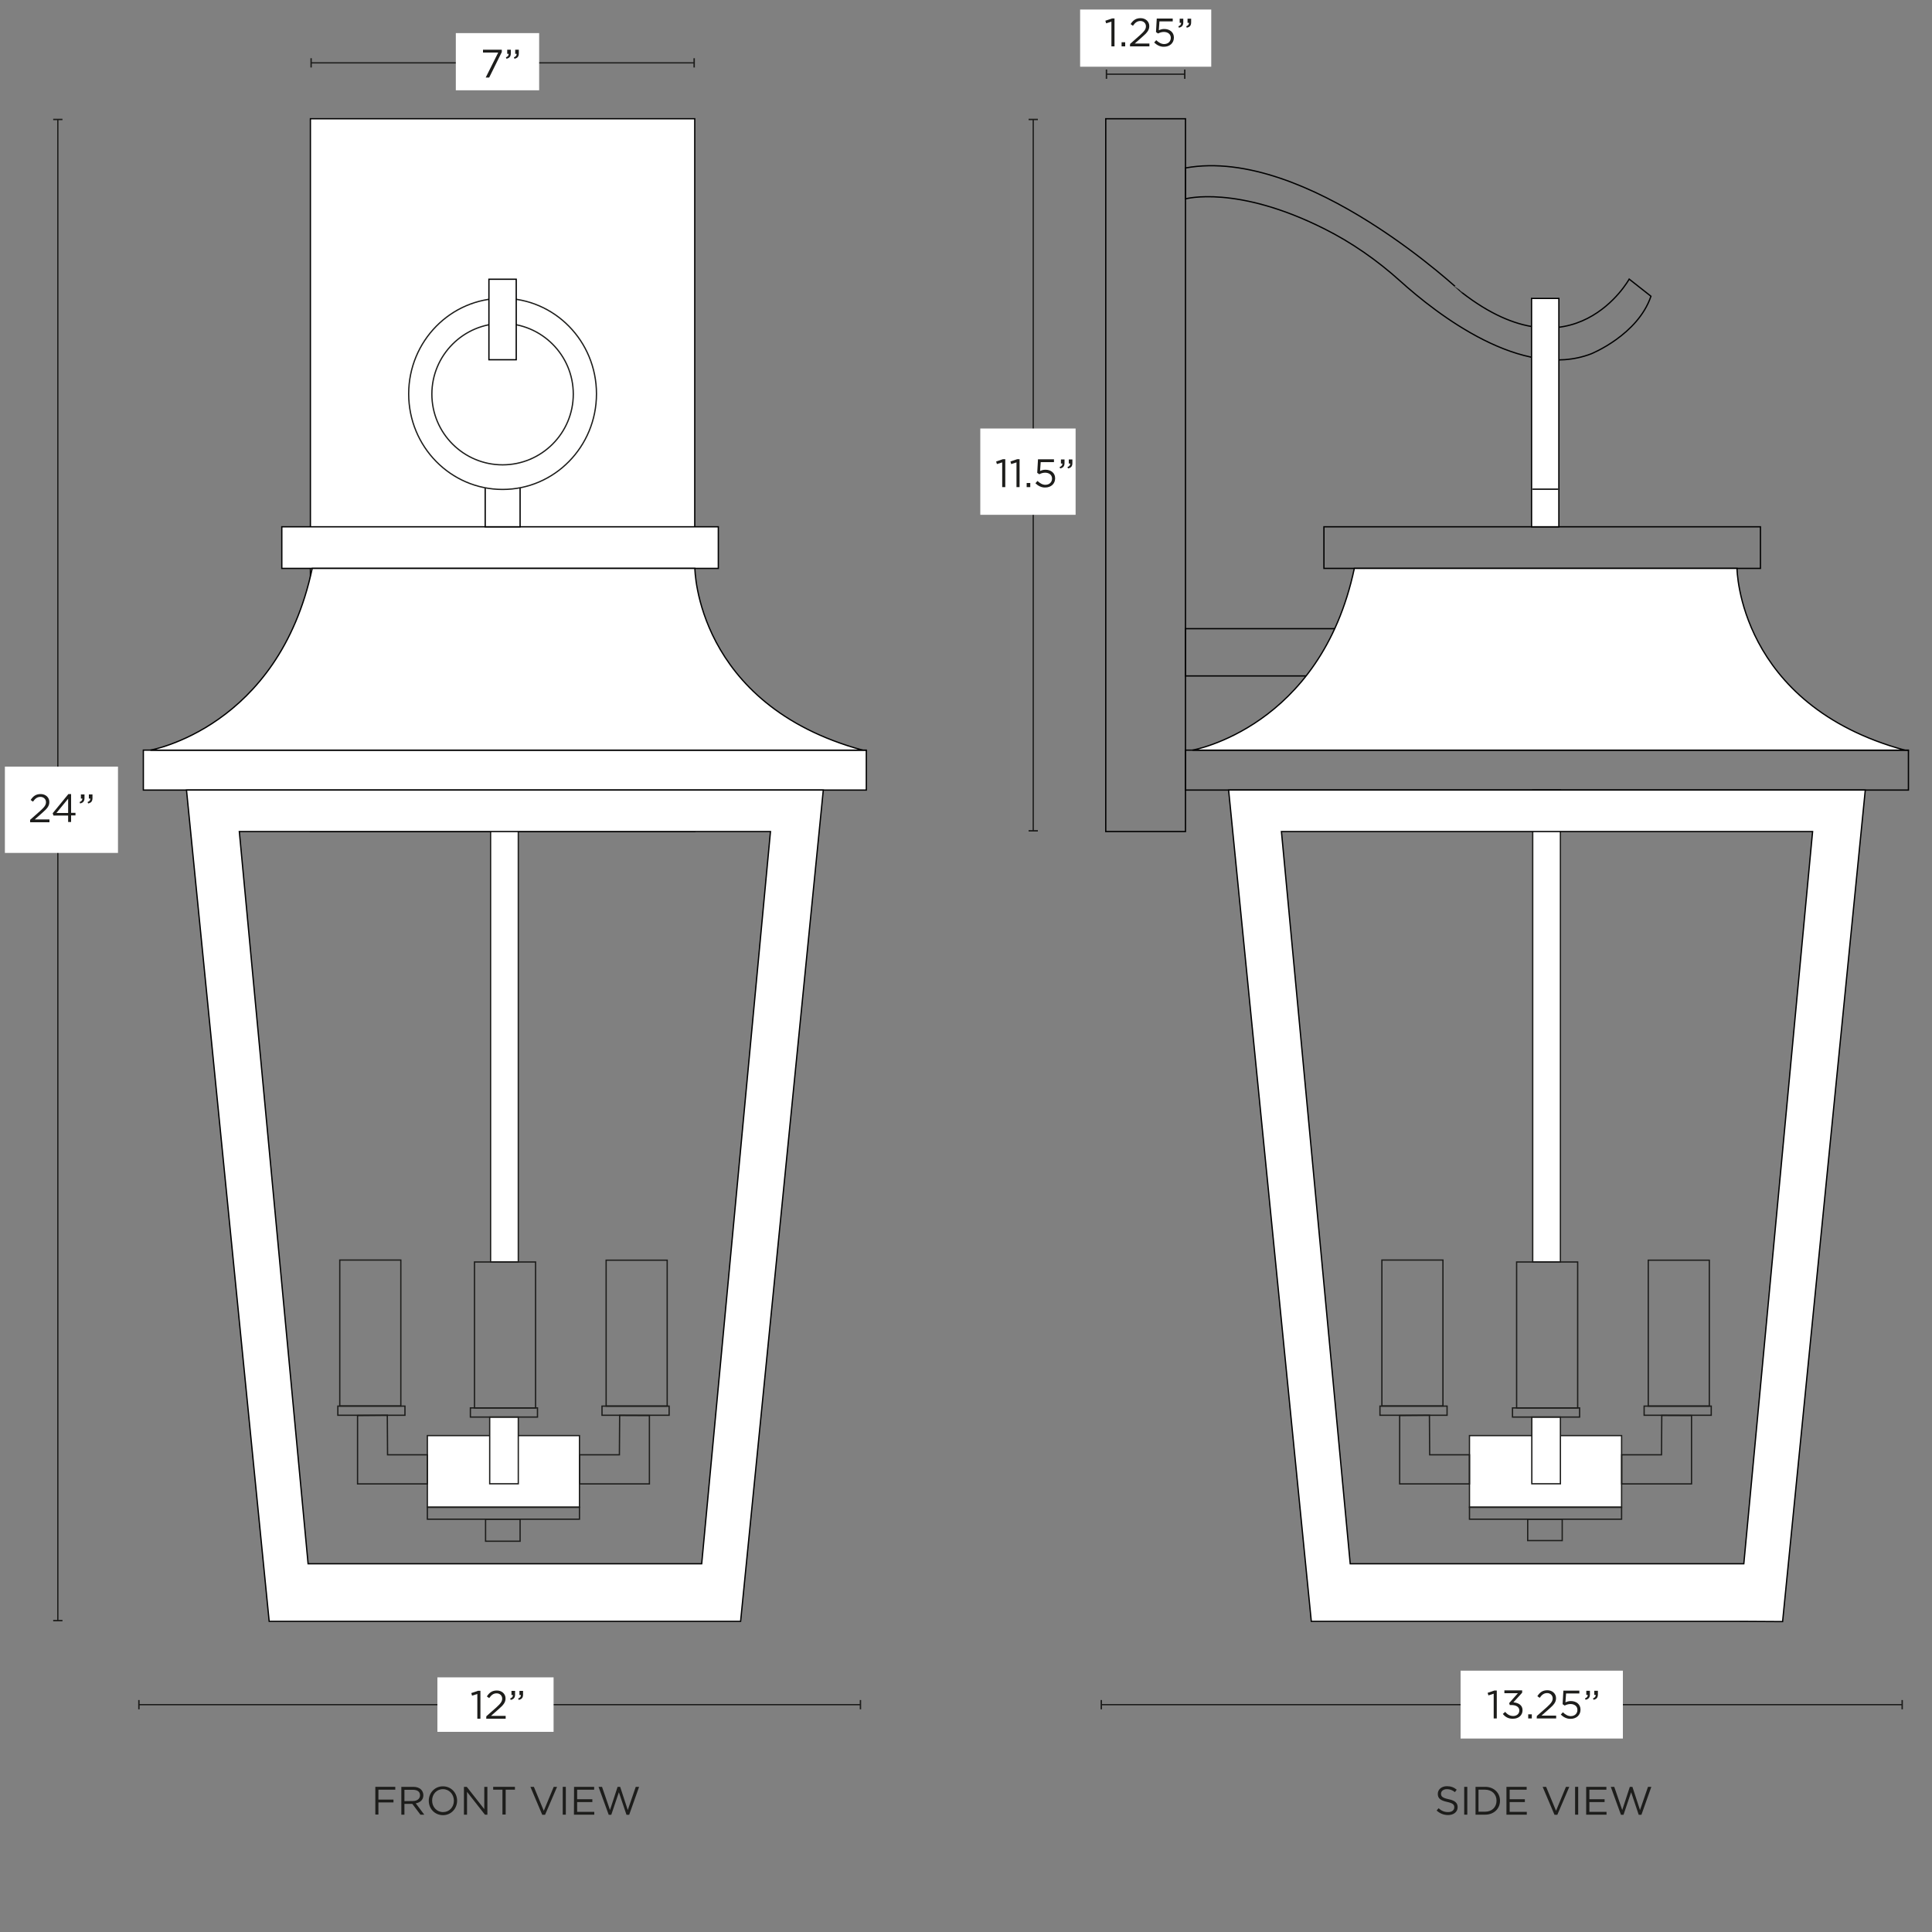<svg xml:space="preserve" style="enable-background:new 0 0 1500 1500;" viewBox="0 0 1500 1500" height="1500px" width="1500px" y="0px" x="0px" xmlns:xlink="http://www.w3.org/1999/xlink" xmlns="http://www.w3.org/2000/svg" id="Capa_1" version="1.1">
<rect x="0" y="0" width="1500" height="1500" fill="#808080" stroke="none"/>
<style type="text/css">
	.st0{fill:#FFFFFF;stroke:#000000;stroke-miterlimit:10;}
	.st1{fill:#FFFFFF;stroke:#1D1D1B;stroke-miterlimit:10;}
	.st2{fill:none;stroke:#000000;stroke-miterlimit:10;}
	.st3{fill:none;stroke:#1D1D1B;stroke-miterlimit:10;}
	.st4{fill:#1D1D1B;}
	.st5{fill:#FFFFFF;}
</style>
<rect height="553.4" width="298.4" class="st0" y="92.2" x="241"></rect>
<rect height="366.4" width="21.5" class="st1" y="613.4" x="1190"></rect>
<rect height="553.4" width="61.9" class="st2" y="92.2" x="858.5"></rect>
<rect height="36.7" width="123.1" class="st2" y="488.1" x="920.4"></rect>
<rect height="32.3" width="338.9" class="st2" y="409" x="1027.9"></rect>
<rect height="31" width="561.3" class="st2" y="582.4" x="920.4"></rect>
<path d="M920.4,130.4v24c0,0,39.6-11,107.7,23.2c21.4,10.7,41.1,24.5,58.9,40.5c28.8,26,94.8,77.2,148.4,56.6
	c0,0,36.1-14.5,46.4-44.7l-16.9-13.3c0,0-43,77.8-129.8,10.5C1135.1,227.3,1014.9,113.3,920.4,130.4L920.4,130.4z" class="st2"></path>
<rect height="177.3" width="21.2" class="st0" y="231.7" x="1189.1"></rect>
<path d="M1413.5,613.4H953.9l64.2,645.4h332.6l33.3,0.2l64.2-645.6L1413.5,613.4L1413.5,613.4z M1353.9,1214.1h-305.6
	l-53.4-568.5h412.4L1353.9,1214.1L1353.9,1214.1z" class="st0"></path>
<rect height="55.6" width="118.1" class="st1" y="1114.6" x="1140.9"></rect>
<rect height="16.6" width="26.8" class="st3" y="1179.5" x="1186.1"></rect>
<rect height="9.3" width="118.1" class="st3" y="1170.2" x="1140.9"></rect>
<polygon points="1290,1129.5 1290.2,1098.9 1313.3,1099 1313.3,1152.1 1298.3,1152.1 1287.4,1152.1 1259.1,1152.1 
	1259.1,1129.5" class="st3"></polygon>
<rect height="113.3" width="47.4" class="st3" y="978.4" x="1279.7"></rect>
<rect height="7.1" width="52.1" class="st3" y="1091.7" x="1276.5"></rect>
<rect height="51.8" width="22.2" class="st1" y="1100.2" x="1189.3"></rect>
<path d="M1051.5,441.3h297.1c0,0,0.7,105.8,130.2,141.1H925.9C925.9,582.4,1025.3,565.1,1051.5,441.3z" class="st0"></path>
<rect height="113.3" width="47.4" class="st3" y="979.8" x="1177.5"></rect>
<rect height="7.1" width="52.1" class="st3" y="1093.1" x="1174.3"></rect>
<polygon points="1110,1129.5 1109.8,1098.8 1086.7,1099 1086.7,1152.1 1101.7,1152.1 1112.6,1152.1 1140.9,1152.1 
	1140.9,1129.5" class="st3"></polygon>
<rect height="113.3" width="47.4" class="st3" y="978.3" x="1072.9"></rect>
<rect height="7.1" width="52.1" class="st3" y="1091.7" x="1071.4"></rect>
<rect height="366.4" width="21.5" class="st1" y="613.4" x="380.9"></rect>
<rect height="32.3" width="338.9" class="st0" y="409" x="218.8"></rect>
<rect height="31" width="561.3" class="st0" y="582.4" x="111.3"></rect>
<path d="M604.4,613.4H144.8l64.2,645.4h331.6l34.4,0l64.2-645.4L604.4,613.4L604.4,613.4z M544.8,1214.1H239.2
	l-53.4-568.5h412.4L544.8,1214.1L544.8,1214.1z" class="st0"></path>
<rect height="55.6" width="118.1" class="st1" y="1114.6" x="331.8"></rect>
<rect height="17.1" width="26.8" class="st3" y="1179.5" x="377"></rect>
<rect height="9.3" width="118.1" class="st3" y="1170.2" x="331.8"></rect>
<polygon points="480.9,1129.5 481.1,1098.9 504.2,1099 504.2,1152.1 489.2,1152.1 478.3,1152.1 450,1152.1 450,1129.5" class="st3"></polygon>
<rect height="113.3" width="47.4" class="st3" y="978.4" x="470.6"></rect>
<rect height="7.1" width="52.1" class="st3" y="1091.7" x="467.4"></rect>
<rect height="51.8" width="22.2" class="st1" y="1100.2" x="380.2"></rect>
<path d="M242.4,441.3h297.1c0,0,0.7,105.8,130.2,141.1H116.8C116.8,582.4,216.2,565.1,242.4,441.3z" class="st0"></path>
<rect height="113.3" width="47.4" class="st3" y="979.8" x="368.4"></rect>
<rect height="7.1" width="52.1" class="st3" y="1093.1" x="365.2"></rect>
<polygon points="300.9,1129.5 300.7,1098.8 277.6,1099 277.6,1152.1 292.6,1152.1 303.5,1152.1 331.8,1152.1 
	331.8,1129.5" class="st3"></polygon>
<rect height="113.3" width="47.4" class="st3" y="978.3" x="263.8"></rect>
<rect height="7.1" width="52.1" class="st3" y="1091.7" x="262.3"></rect>
<rect height="30.5" width="27.1" class="st0" y="378.5" x="376.7"></rect>
<g>
	<path d="M291.4,1387.3h15.5v2.2h-13.1v7.7h11.7v2.2h-11.7v9.4h-2.4V1387.3L291.4,1387.3z" class="st4"></path>
	<path d="M311.6,1387.3h9.3c2.7,0,4.8,0.8,6.1,2.2c1,1,1.7,2.6,1.7,4.2v0.1c0,3.6-2.5,5.7-5.9,6.3l6.6,8.8h-3l-6.3-8.4
		H314v8.4h-2.4V1387.3z M320.6,1398.3c3.2,0,5.5-1.7,5.5-4.4v-0.1c0-2.7-2-4.2-5.5-4.2H314v8.8L320.6,1398.3L320.6,1398.3z" class="st4"></path>
	<path d="M332.9,1398.1L332.9,1398.1c0-6,4.5-11.2,11-11.2s11,5.2,11,11.1v0.1c0,5.9-4.5,11.2-11,11.2
		C337.3,1409.2,332.9,1404.1,332.9,1398.1z M352.4,1398.1L352.4,1398.1c0-5-3.6-9-8.5-9s-8.4,3.9-8.4,8.8v0.1c0,4.9,3.6,8.9,8.5,8.9
		S352.4,1403,352.4,1398.1z" class="st4"></path>
	<path d="M360.1,1387.3h2.3l13.6,17.3v-17.3h2.4v21.6h-1.9l-13.9-17.7v17.7h-2.4V1387.3z" class="st4"></path>
	<path d="M390.1,1389.5h-7.2v-2.2h16.9v2.2h-7.2v19.3h-2.5L390.1,1389.5L390.1,1389.5z" class="st4"></path>
	<path d="M411.8,1387.3h2.7l7.7,18.6l7.7-18.6h2.6l-9.3,21.7H421L411.8,1387.3L411.8,1387.3z" class="st4"></path>
	<path d="M436.9,1387.3h2.4v21.6h-2.4V1387.3z" class="st4"></path>
	<path d="M445.7,1387.3h15.6v2.2h-13.2v7.4h11.8v2.2h-11.8v7.6h13.3v2.2h-15.8L445.7,1387.3L445.7,1387.3z" class="st4"></path>
	<path d="M464.7,1387.3h2.7l6.2,18l5.9-18h2l5.9,18l6.2-18h2.6l-7.7,21.7h-2.1l-5.9-17.5l-5.9,17.5h-2L464.7,1387.3
		L464.7,1387.3z" class="st4"></path>
</g>
<g>
	<path d="M1115.4,1405.7l1.5-1.8c2.2,2,4.4,3,7.4,3c3,0,4.8-1.5,4.8-3.7v-0.1c0-2-1.1-3.1-5.6-4.1
		c-5-1.1-7.2-2.7-7.2-6.2v-0.1c0-3.4,3-5.9,7.1-5.9c3.1,0,5.4,0.9,7.6,2.7l-1.4,1.9c-2-1.6-4-2.3-6.2-2.3c-2.8,0-4.6,1.5-4.6,3.5
		v0.1c0,2,1.1,3.2,5.9,4.2c4.8,1,7,2.8,7,6.1v0.1c0,3.7-3.1,6.1-7.4,6.1C1120.8,1409.2,1118,1408,1115.4,1405.7L1115.4,1405.7z" class="st4"></path>
	<path d="M1136.8,1387.3h2.4v21.6h-2.4V1387.3z" class="st4"></path>
	<path d="M1145.6,1387.3h7.5c6.8,0,11.5,4.7,11.5,10.7v0.1c0,6.1-4.7,10.8-11.5,10.8h-7.5V1387.3L1145.6,1387.3z
		 M1153,1406.6c5.5,0,8.9-3.7,8.9-8.5v-0.1c0-4.8-3.5-8.5-8.9-8.5h-5.1v17.1L1153,1406.6L1153,1406.6z" class="st4"></path>
	<path d="M1169.7,1387.3h15.6v2.2h-13.2v7.4h11.8v2.2h-11.8v7.6h13.3v2.2h-15.8V1387.3L1169.7,1387.3z" class="st4"></path>
	<path d="M1197.7,1387.3h2.7l7.7,18.6l7.7-18.6h2.6l-9.3,21.7h-2.2L1197.7,1387.3L1197.7,1387.3z" class="st4"></path>
	<path d="M1222.9,1387.3h2.4v21.6h-2.4V1387.3z" class="st4"></path>
	<path d="M1231.6,1387.3h15.6v2.2h-13.2v7.4h11.8v2.2h-11.8v7.6h13.3v2.2h-15.8V1387.3L1231.6,1387.3z" class="st4"></path>
	<path d="M1250.6,1387.3h2.7l6.2,18l5.9-18h2l5.9,18l6.2-18h2.6l-7.7,21.7h-2.1l-5.9-17.5l-5.9,17.5h-2L1250.6,1387.3
		L1250.6,1387.3z" class="st4"></path>
</g>
<g>
	<line y2="48.8" x2="538.9" y1="48.8" x1="241.6" class="st3"></line>
	<rect height="7.2" width="1.1" class="st4" y="45.2" x="241"></rect>
	<rect height="7.2" width="1.1" class="st4" y="45.2" x="538.4"></rect>
</g>
<rect height="44.4" width="64.7" class="st5" y="25.7" x="353.9"></rect>
<g>
	<path d="M386.8,40.8H375v-2.2h14.6v1.8l-9.8,19.8h-2.7L386.8,40.8L386.8,40.8z" class="st4"></path>
	<path d="M392.8,44.5c1.5-0.6,2.2-1.4,2.1-2.7h-1.1v-3.2h2.8v2.8c0,2.5-1.1,3.7-3.4,4.2L392.8,44.5z M399,44.5
		c1.5-0.6,2.2-1.4,2.1-2.7h-1.1v-3.2h2.8v2.8c0,2.5-1,3.7-3.4,4.2L399,44.5z" class="st4"></path>
</g>
<g>
	<line y2="645" x2="802.2" y1="92.7" x1="802.2" class="st3"></line>
	<rect height="1.1" width="7.2" class="st4" y="92.2" x="798.6"></rect>
	<rect height="1.1" width="7.2" class="st4" y="644.5" x="798.6"></rect>
</g>
<rect height="67" width="74" class="st5" y="332.7" x="761.1"></rect>
<g>
	<path d="M778.1,359l-4.1,1.3l-0.6-2l5.3-1.8h1.8v21.7h-2.4L778.1,359L778.1,359z" class="st4"></path>
	<path d="M789.2,359l-4.1,1.3l-0.6-2l5.3-1.8h1.8v21.7h-2.4L789.2,359L789.2,359z" class="st4"></path>
	<path d="M797.1,375h2.8v3.2h-2.8V375z" class="st4"></path>
	<path d="M803.9,375.2l1.6-1.8c1.9,1.8,3.9,3,6.1,3c3.1,0,5.2-2,5.2-4.8v-0.1c0-2.7-2.2-4.5-5.4-4.5
		c-1.8,0-3.3,0.6-4.5,1.2l-1.6-1.1l0.6-10.5h12.4v2.2H808l-0.5,6.9c1.3-0.6,2.5-1,4.2-1c4.2,0,7.5,2.5,7.5,6.6v0.1
		c0,4.2-3.2,7.1-7.7,7.1C808.5,378.6,805.8,377.1,803.9,375.2L803.9,375.2z" class="st4"></path>
	<path d="M822.7,362.6c1.5-0.6,2.2-1.4,2.1-2.7h-1.1v-3.2h2.8v2.8c0,2.5-1.1,3.7-3.4,4.2L822.7,362.6L822.7,362.6z
		 M828.8,362.6c1.5-0.6,2.2-1.4,2.1-2.7h-1.1v-3.2h2.8v2.8c0,2.5-1,3.7-3.4,4.2L828.8,362.6L828.8,362.6z" class="st4"></path>
</g>
<g>
	<line y2="57.6" x2="919.9" y1="57.6" x1="859.1" class="st3"></line>
	<rect height="7.2" width="1.1" class="st4" y="54" x="858.5"></rect>
	<rect height="7.2" width="1.1" class="st4" y="54" x="919.3"></rect>
</g>
<rect height="44.4" width="101.8" class="st5" y="7.4" x="838.6"></rect>
<g>
	<path d="M862.9,16.8l-4.1,1.3l-0.6-2l5.3-1.8h1.8V36h-2.4L862.9,16.8L862.9,16.8z" class="st4"></path>
	<path d="M870.8,32.8h2.8V36h-2.8V32.8z" class="st4"></path>
	<path d="M877.4,34.1l7.8-6.9c3.3-3,4.5-4.6,4.5-6.8c0-2.5-2-4.1-4.3-4.1c-2.5,0-4.1,1.3-5.8,3.7l-1.8-1.3
		c1.9-2.9,4-4.6,7.8-4.6c3.8,0,6.7,2.6,6.7,6.1v0.1c0,3.1-1.7,5.1-5.5,8.4l-5.8,5.1h11.4V36h-15.1L877.4,34.1L877.4,34.1z" class="st4"></path>
	<path d="M896.1,33l1.6-1.8c1.9,1.8,3.9,3,6.1,3c3.1,0,5.2-2,5.2-4.8v-0.1c0-2.7-2.2-4.5-5.4-4.5
		c-1.8,0-3.3,0.6-4.5,1.2l-1.6-1.1l0.6-10.5h12.4v2.2h-10.3l-0.5,6.9c1.3-0.6,2.5-1,4.2-1c4.2,0,7.5,2.5,7.5,6.6v0.1
		c0,4.2-3.2,7.1-7.7,7.1C900.7,36.4,898,34.9,896.1,33L896.1,33z" class="st4"></path>
	<path d="M914.9,20.4c1.5-0.6,2.2-1.4,2.1-2.7h-1.1v-3.2h2.8v2.8c0,2.5-1.1,3.7-3.4,4.2L914.9,20.4L914.9,20.4z
		 M921,20.4c1.5-0.6,2.2-1.4,2.1-2.7H922v-3.2h2.8v2.8c0,2.5-1,3.7-3.4,4.2L921,20.4L921,20.4z" class="st4"></path>
</g>
<g>
	<line y2="1323.5" x2="668.1" y1="1323.5" x1="107.9" class="st3"></line>
	<rect height="7.2" width="1.1" class="st4" y="1319.9" x="107.3"></rect>
	<rect height="7.2" width="1.1" class="st4" y="1319.9" x="667.5"></rect>
</g>
<rect height="42.3" width="90.2" class="st5" y="1302.3" x="339.6"></rect>
<g>
	<path d="M370.6,1315.2l-4.1,1.3l-0.6-2l5.3-1.8h1.8v21.7h-2.4V1315.2L370.6,1315.2z" class="st4"></path>
	<path d="M377.6,1332.5l7.8-6.9c3.3-3,4.5-4.6,4.5-6.8c0-2.5-2-4.1-4.3-4.1c-2.5,0-4.1,1.3-5.8,3.7l-1.8-1.3
		c1.9-2.9,4-4.6,7.8-4.6s6.7,2.6,6.7,6.1v0.1c0,3.1-1.7,5.1-5.5,8.4l-5.8,5.1h11.4v2.2h-15.1L377.6,1332.5L377.6,1332.5z" class="st4"></path>
	<path d="M396.1,1318.7c1.5-0.6,2.2-1.4,2.1-2.7h-1.1v-3.2h2.8v2.8c0,2.5-1.1,3.7-3.4,4.2L396.1,1318.7L396.1,1318.7z
		 M402.3,1318.7c1.5-0.6,2.2-1.4,2.1-2.7h-1.1v-3.2h2.8v2.8c0,2.5-1,3.7-3.4,4.2L402.3,1318.7L402.3,1318.7z" class="st4"></path>
</g>
<g>
	<line y2="1258.3" x2="44.9" y1="92.7" x1="44.9" class="st3"></line>
	<rect height="1.1" width="7.2" class="st4" y="92.2" x="41.3"></rect>
	<rect height="1.1" width="7.2" class="st4" y="1257.7" x="41.3"></rect>
</g>
<rect height="67" width="87.8" class="st5" y="595.2" x="3.8"></rect>
<g>
	<path d="M23.4,636.5l7.8-6.9c3.3-3,4.5-4.6,4.5-6.8c0-2.5-2-4.1-4.3-4.1c-2.5,0-4.1,1.3-5.8,3.7l-1.8-1.3
		c1.9-2.9,4-4.6,7.8-4.6s6.7,2.6,6.7,6.1v0.1c0,3.1-1.7,5.1-5.5,8.4l-5.8,5.1h11.4v2.2H23.4L23.4,636.5L23.4,636.5z" class="st4"></path>
	<path d="M52.9,633.2H41.5l-0.6-1.8l12.2-14.9h2.1v14.6h3.4v2h-3.4v5.1h-2.3L52.9,633.2L52.9,633.2z M52.9,631.2v-11.1
		l-9.1,11.1C43.8,631.2,52.9,631.2,52.9,631.2z" class="st4"></path>
	<path d="M61.8,622.7c1.5-0.6,2.2-1.4,2.1-2.7h-1.1v-3.2h2.8v2.8c0,2.5-1.1,3.7-3.4,4.2L61.8,622.7L61.8,622.7z
		 M68,622.7c1.5-0.6,2.2-1.4,2.1-2.7h-1.1v-3.2h2.8v2.8c0,2.5-1,3.7-3.4,4.2L68,622.7L68,622.7z" class="st4"></path>
</g>
<g>
	<line y2="1323.5" x2="1476.8" y1="1323.5" x1="855.1" class="st3"></line>
	<rect height="7.2" width="1.1" class="st4" y="1319.9" x="854.5"></rect>
	<rect height="7.2" width="1.1" class="st4" y="1319.9" x="1476.3"></rect>
</g>
<rect height="52.7" width="126" class="st5" y="1297.1" x="1134"></rect>
<g>
	<path d="M1159.7,1315l-4.1,1.3l-0.6-2l5.3-1.8h1.8v21.7h-2.4V1315L1159.7,1315z" class="st4"></path>
	<path d="M1166.8,1330.7l1.8-1.6c1.7,2,3.7,3.2,6.3,3.2s4.7-1.7,4.7-4.2v-0.1c0-2.7-2.5-4.2-6-4.2h-1.4l-0.5-1.5
		l6.8-7.7h-10.5v-2.2h13.8v1.8l-6.8,7.5c3.8,0.3,7.1,2.1,7.1,6.1v0.1c0,3.9-3.2,6.5-7.2,6.5
		C1171.2,1334.6,1168.6,1333,1166.8,1330.7L1166.8,1330.7z" class="st4"></path>
	<path d="M1186.5,1331h2.8v3.2h-2.8V1331z" class="st4"></path>
	<path d="M1193.2,1332.3l7.8-6.9c3.3-3,4.5-4.6,4.5-6.8c0-2.5-2-4.1-4.3-4.1c-2.5,0-4.1,1.3-5.8,3.7l-1.8-1.3
		c1.9-2.9,4-4.6,7.8-4.6c3.8,0,6.7,2.6,6.7,6.1v0.1c0,3.1-1.7,5.1-5.5,8.4l-5.8,5.1h11.4v2.2h-15.1L1193.2,1332.3L1193.2,1332.3z" class="st4"></path>
	<path d="M1211.8,1331.2l1.6-1.8c1.9,1.8,3.9,3,6.1,3c3.1,0,5.2-2,5.2-4.8v-0.1c0-2.7-2.2-4.5-5.4-4.5
		c-1.8,0-3.3,0.6-4.5,1.2l-1.6-1.1l0.6-10.5h12.4v2.2h-10.3l-0.5,6.9c1.3-0.6,2.5-1,4.2-1c4.2,0,7.5,2.5,7.5,6.6v0.1
		c0,4.2-3.2,7.1-7.7,7.1C1216.4,1334.6,1213.7,1333.1,1211.8,1331.2L1211.8,1331.2z" class="st4"></path>
	<path d="M1230.6,1318.6c1.5-0.6,2.2-1.4,2.1-2.7h-1.1v-3.2h2.8v2.8c0,2.5-1.1,3.7-3.4,4.2L1230.6,1318.6L1230.6,1318.6
		z M1236.8,1318.6c1.5-0.6,2.2-1.4,2.1-2.7h-1.1v-3.2h2.8v2.8c0,2.5-1,3.7-3.4,4.2L1236.8,1318.6L1236.8,1318.6z" class="st4"></path>
</g>
<path d="M390.2,231.6c-40.2,0-72.9,33.2-72.9,74.2s32.6,74.2,72.9,74.2s72.9-33.2,72.9-74.2S430.5,231.6,390.2,231.6z
	 M390.2,360.9c-30.3,0-54.9-24.6-54.9-54.9s24.6-54.9,54.9-54.9s54.9,24.6,54.9,54.9S420.5,360.9,390.2,360.9L390.2,360.9z" class="st1"></path>
<rect height="62.5" width="21.2" class="st0" y="216.8" x="379.6"></rect>
<line y2="379.8" x2="1209.8" y1="379.8" x1="1189.8" class="st2"></line>
</svg>
